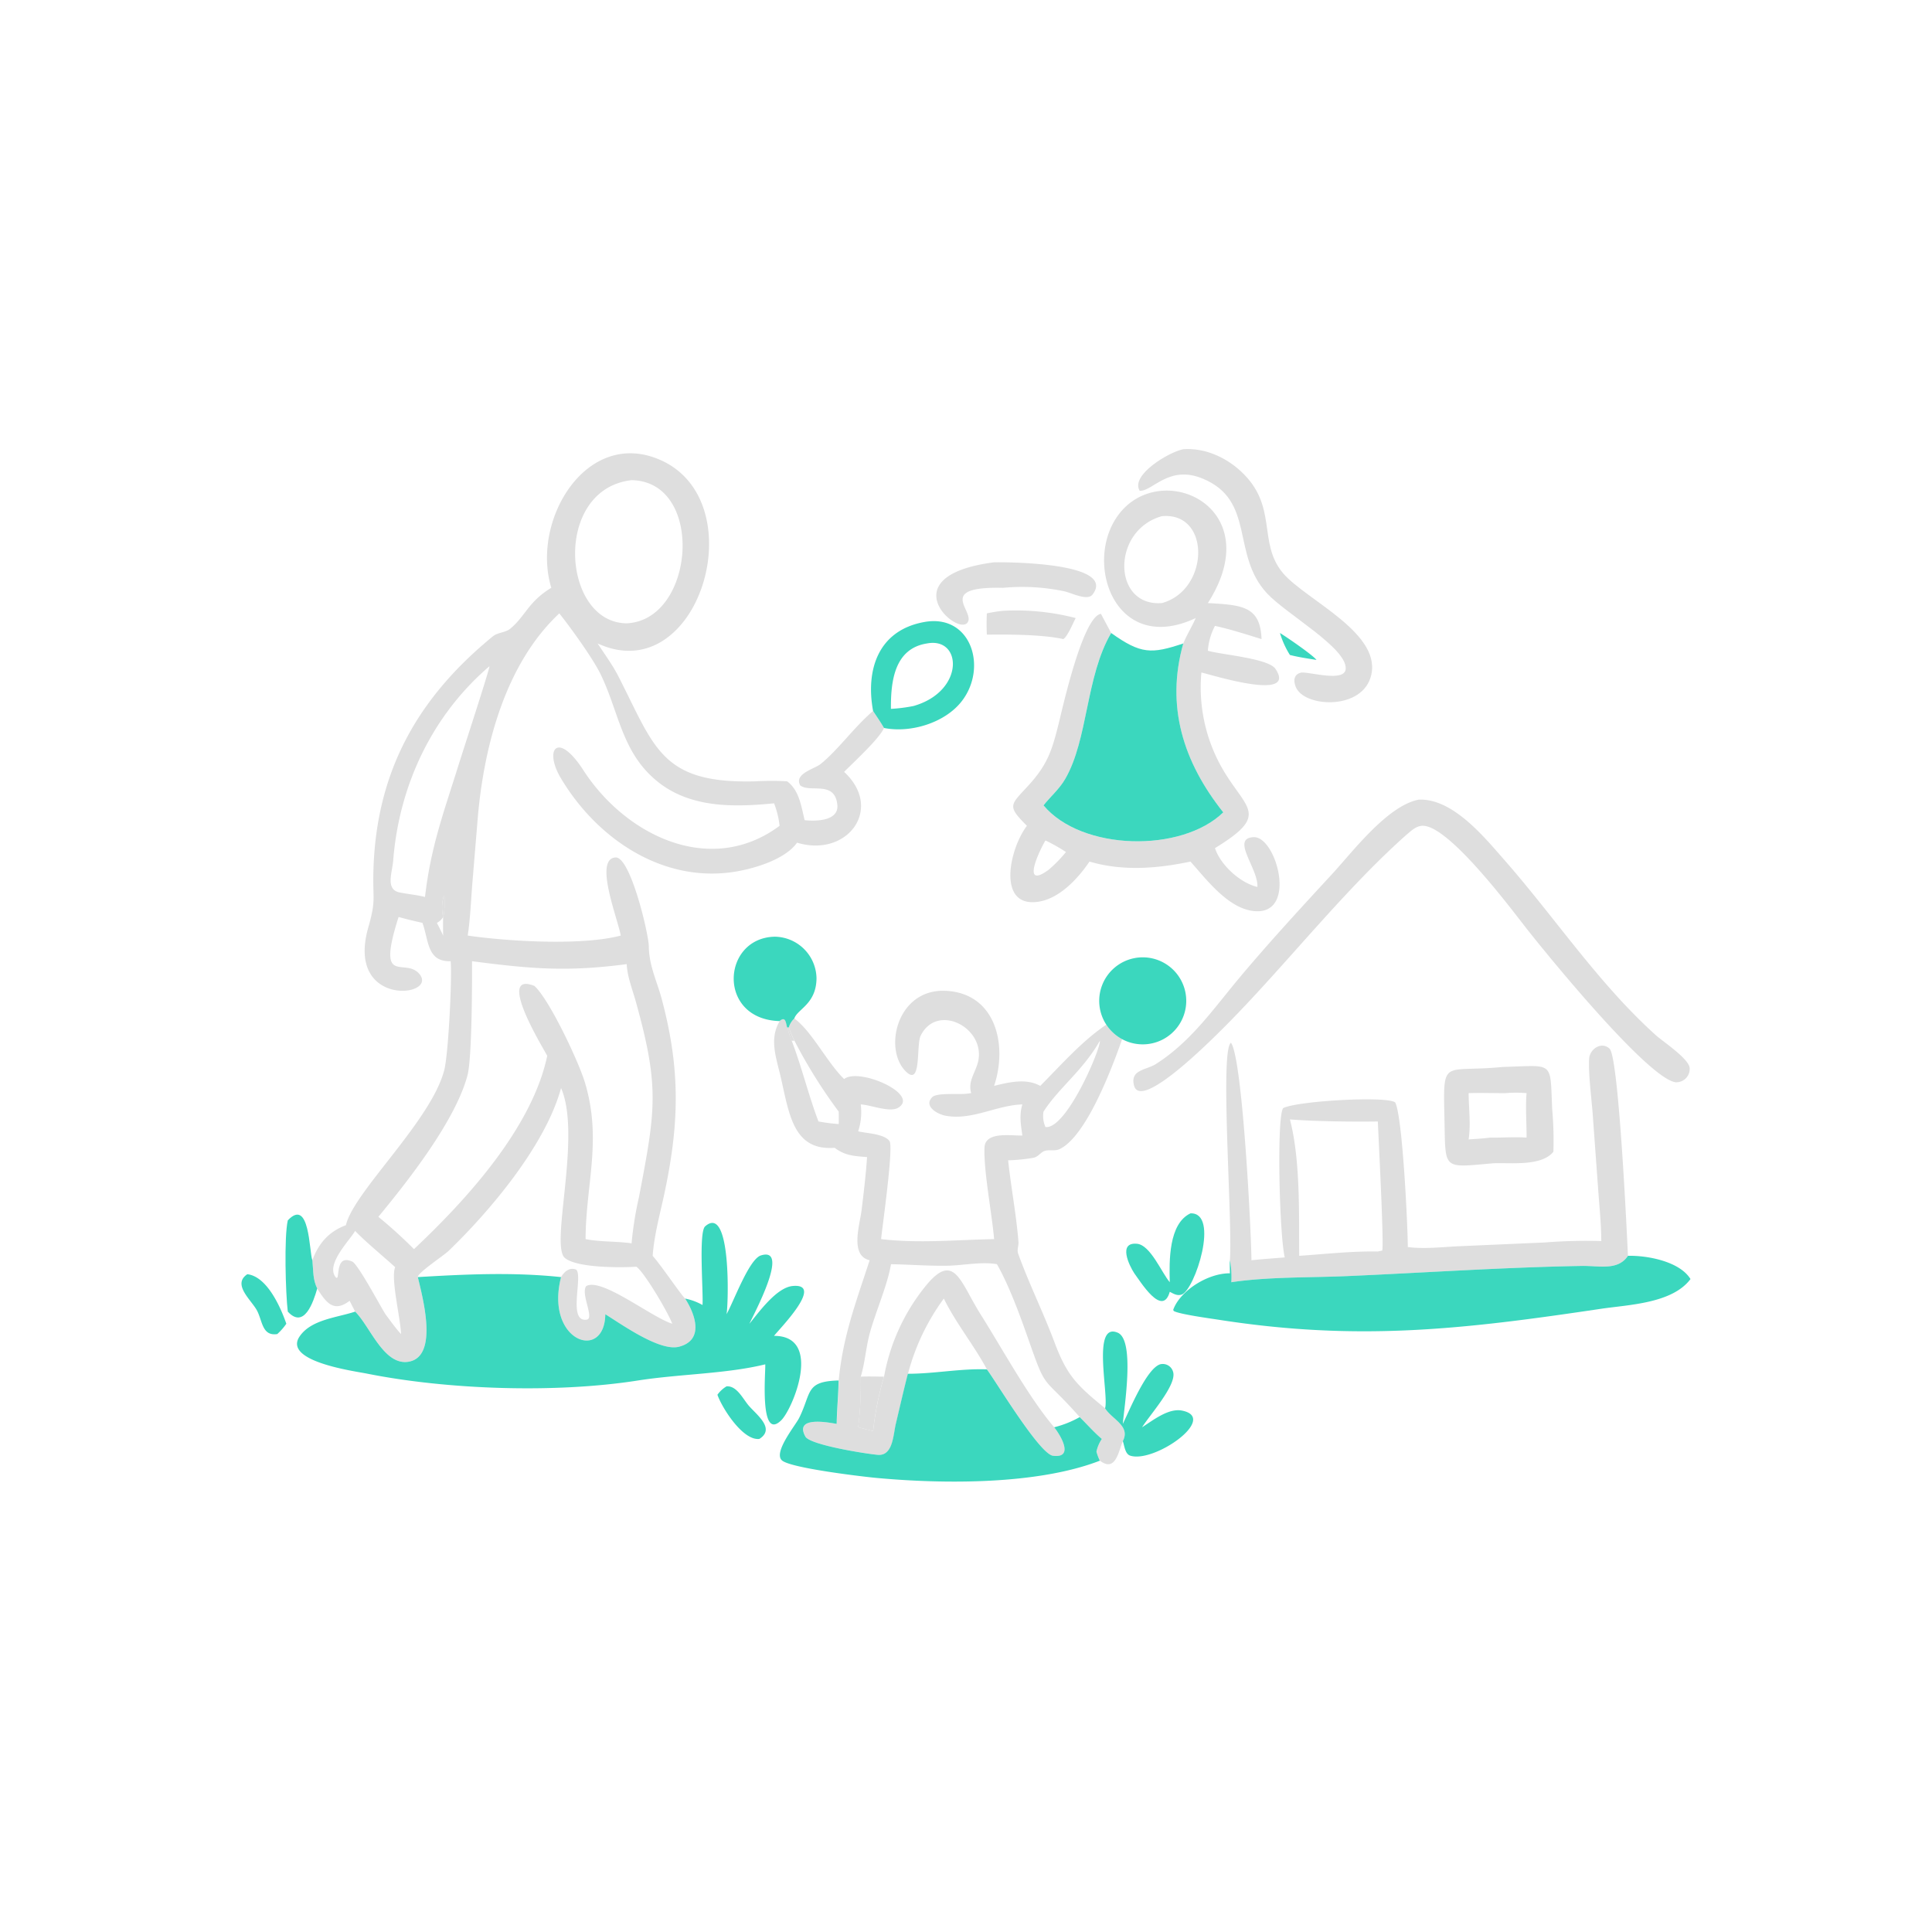 <svg xmlns="http://www.w3.org/2000/svg" width="512" height="512" viewBox="0 0 512 512">
  <style>
    .icon-line { fill: #dedede; }
    .icon-accent { fill: #3bd7be; }
  </style>
  <rect width="512" height="512" fill="none"/>
  <g transform="translate(-48 -68)">
    <g transform="translate(130.774 187)">
      <path class="icon-line" d="M664.336,230.73c2.357-.134,11.505,2.652,11.668-1.026.243-5.539-15.769-14.46-20.88-19.977C645.557,199.4,652.2,185.085,638,179.3c-8.92-3.634-13.174,3.449-16.595,3.271-2.548-4.16,7.8-10.31,11.553-11.018,5.6-.41,11.147,2.067,15.208,5.8,10.059,9.246,4.372,18.849,11.185,27,6.014,7.2,27.2,16.212,23.15,27.957-2.905,8.435-17.516,7.558-19.715,2.289C662.043,232.831,662.277,231.1,664.336,230.73Z" transform="translate(-402.149 -171.507)"/>
      <path class="icon-line" d="M215.542,271.511c3.045.317,9.13.231,8.666-4.125-.7-6.531-7.3-3.025-9.838-5.113-1.707-3.072,3.8-4.363,5.39-5.636,4.567-3.651,8.959-9.861,13.925-14.077.958,1.489,2.021,2.972,2.89,4.512-1.137,2.751-8.146,9.179-10.569,11.638,10.584,9.765.833,22.8-12.469,18.757-3.154,4.427-11.206,6.832-16.318,7.673-19.264,3.171-36.734-8.749-46.274-24.758-4.566-7.663-.842-12.649,5.947-2.14,11.18,17.306,33.695,28.372,52.014,14.759a23.408,23.408,0,0,0-1.465-5.964c-10.737,1.056-22.335,1.29-31.123-5.964-9.334-7.7-10-18.436-14.928-28.409-2.058-4.163-7.872-12.214-10.859-15.959-14.168,13.236-19.87,34.812-21.565,53.653l-1.492,18.014c-.341,4.219-.567,9.655-1.219,13.709,10.162,1.508,30.3,2.764,40.566,0-.9-4.783-7.135-20.285-1.4-20.7,3.949-.284,8.793,20.25,8.831,23.576.06,5.156,2.134,9.112,3.443,14.019,5,18.739,4.667,33.166.525,52.212-1.131,5.2-2.566,10.445-2.947,15.766,2.48,2.841,7.374,10.156,8.6,11.328,2.632,4.078,5.169,11.007-1.631,12.765-5.1,1.317-15.226-5.959-19.522-8.615-.185,12.725-16.088,7.2-11.724-9.84.863-1.469,2.255-2.683,4.019-1.974,1.854,1.783-2.361,14.027,2.79,13.252,2.114-.319-1.738-7.01-.109-8.918,4.136-2.228,17.186,8.25,22.762,10-.974-2.755-7.235-13.427-9.488-15.11-4.054.277-16.012.345-19.015-2.371-3.883-3.513,4.522-32.389-.959-44.982-4.138,15.208-18.925,32.706-29.878,43.228-1.218,1.17-8.174,5.762-8.083,6.873,1.162,5,5.639,20.961-2.37,22.413-6.633,1.2-10.3-9.439-14.246-13.266l-1.461-2.861c-4.2,3.222-6.227.489-8.582-3.249-1.194-2.486-1-4.505-1.257-7.137l-.038-.367c1.655-4.434,4.321-7.579,8.9-9.281,2-8.818,22.625-27.647,26.069-41.145,1.092-4.281,2.083-24.229,1.689-28.82-6.309.193-5.754-5.448-7.484-10.164-2.119-.458-4.229-.972-6.317-1.557-6.018,18.917,1.756,10.444,5.57,15.178,4.918,6.1-19.649,8.838-13.595-12.414,2.049-7.194,1.191-7.2,1.341-14.375.557-26.7,11.62-46.343,31.633-62.726,1.394-1.141,3.333-.972,4.654-2.063,4.009-3.31,4.747-7.133,10.867-10.832-5.474-18.03,9.507-42.607,29.065-33.8,25.012,11.263,9.918,60.878-16.781,48.544,1.814,2.823,3.924,5.651,5.453,8.632,9.705,18.939,11.291,28.534,36.187,27.92a73.708,73.708,0,0,1,8.258-.033l.314.03C214.1,263.517,214.685,267.955,215.542,271.511Zm-95.8,25.651c.5-1.495.335-3.935.349-5.534l-.222.089a10.942,10.942,0,0,0-.127,5.445,4.077,4.077,0,0,1-1.654,1.557c.57,1.113,1.14,2.222,1.654,3.363C119.731,300.443,119.687,298.8,119.745,297.162ZM169.686,181.4c-20.929,2.386-18.551,37.819-1.3,37.933C186.559,218.524,189.192,181.734,169.686,181.4Zm-37.675,49.313c-15.239,13.059-23.949,31.628-25.508,51.531-.244,3.114-2.019,7.41,1.431,8.353,2.308.5,4.735.681,7.007,1.259,1.514-13.228,4.92-22.268,8.7-34.384C125.1,252.8,132.2,231.087,132.012,230.714Zm-4.607,78.168c.017,5.091.016,25.643-1.208,30.249-3.18,11.965-15.65,27.852-23.617,37.49a124.94,124.94,0,0,1,9.437,8.563c13.851-13.032,31.287-32.1,35.314-51.228-.622-1.349-13.883-22.649-3.407-18.532,3.933,3.522,11.687,19.961,13.37,25.514,4.626,15.258.263,27.013.2,41.593,4.007.785,8.167.526,12.191,1.121a91.348,91.348,0,0,1,1.947-12.209c4.466-23.289,5.471-29.244-.834-51.887-.912-3.275-2.223-6.486-2.409-9.9C152.374,311.77,142.715,310.868,127.405,308.882ZM96.42,380.353l-.165.27c-1.589,2.553-7.87,8.918-4.833,12.172l.3-.088c.467-1.577.022-5.939,3.926-4.233,1.521.665,7.353,11.656,8.811,13.961,1.333,1.774,2.62,3.626,4.123,5.261-.071-3.926-2.822-14.886-1.543-17.722C103.76,386.964,99.373,383.43,96.42,380.353Z" transform="translate(-85.082 -173.15)"/>
      <path class="icon-line" d="M542.451,287.309c-5.182-5.2-4.492-5.419.013-10.272,5.328-5.739,6.547-9.316,8.429-16.933,1.139-4.615,6.4-28.2,11.166-28.978l2.72,5.086c-6.786,11.545-6.075,28.173-12.2,38.705-1.548,2.663-3.845,4.6-5.738,6.974,10.141,12.1,36.576,12.609,47.641,1.851-10.614-13.339-15.276-28.128-10.6-44.757.95-2.313,2.3-4.44,3.3-6.736-20.6,9.706-29.326-13.1-21.369-26.049,10.5-17.092,41.357-4.121,24.585,22.072,8.776.537,13.94.659,14.227,9.554-4.1-1.27-8.141-2.576-12.341-3.505a16.79,16.79,0,0,0-1.886,6.594c3.713,1.066,16.06,2.016,17.922,4.807,5.907,8.849-17.379,1.409-19.634.961a43.243,43.243,0,0,0,6.717,27.368c5.845,9.165,10.685,10.732-3.12,19.171,1.5,4.515,6.705,9.236,11.247,10.286.3-4.839-7.186-12.916-.992-13.19,5.934-.263,11.6,20.1.64,19.626-7.138-.307-13.087-8.371-17.39-13.159-8.818,1.867-17.987,2.586-26.757,0-3.024,4.472-7.9,9.76-13.493,10.633C534.429,309.151,537.74,293.466,542.451,287.309Zm35.8-82.066c-13.466,3.7-13.191,24.088,0,23.027C590.787,224.831,591.28,204.12,578.256,205.243Zm-30.891,85.95c-1.623,2.685-6.558,13.189.865,7.751a36.339,36.339,0,0,0,4.574-4.691A44.658,44.658,0,0,0,547.364,291.192Z" transform="translate(-353.079 -187.458)"/>
      <path class="icon-line" d="M507.708,251.761c-17.162-.4-8.394,5.592-9.192,8.66-1.451,5.577-22.14-11.653,6.8-15.426,2.743-.053,32.71-.074,26.083,8.55-1.358,1.767-5.63-.477-7.433-.854A53.9,53.9,0,0,0,507.708,251.761Z" transform="translate(-324.644 -214.98)"/>
      <path class="icon-line" d="M522.708,277.095a37.938,37.938,0,0,1,4.311-.687,63,63,0,0,1,19.238,1.922c-.7,1.307-2.13,4.824-3.267,5.577-5.655-1.233-14.364-1.241-20.282-1.181C522.618,280.832,522.619,278.99,522.708,277.095Z" transform="translate(-343.955 -233.54)"/>
      <path class="icon-line" d="M690.154,408.423c-14.9,13.234-28.964,30.7-42.754,45.279-1.881,1.988-27.216,29.046-29.33,21.1-1.129-4.241,3.21-4.087,5.764-5.707,9.367-5.943,15.361-14.776,22.368-23.123,7.833-9.33,16.075-18.262,24.333-27.212,5.469-5.927,14.568-18.025,22.9-19.731,9.026-.457,17.4,9.873,22.7,15.9,13.563,15.434,24.93,32.768,40.281,46.581,1.762,1.585,8.924,6.3,8.9,8.759a3.545,3.545,0,0,1-3.683,3.648c-7.319-.818-34.84-34.693-39.9-41.185-4.459-5.726-19.836-26.146-26.814-26.773C692.972,405.78,691.521,407.273,690.154,408.423Z" transform="translate(-400.305 -306.106)"/>
      <path class="icon-line" d="M169.555,467.164a10.942,10.942,0,0,1,.127-5.445l.222-.089c-.014,1.6.155,4.04-.349,5.534Z" transform="translate(-134.892 -343.153)"/>
      <path class="icon-line" d="M388.594,532.785a5.39,5.39,0,0,1,1.467-2.381c4.65,3.378,8.625,11.576,13.2,16.052,3.9-3.142,20.143,4.021,14.359,7.591-2.216,1.367-7.229-.724-9.956-.871a16.121,16.121,0,0,1-.684,7.136c2.235.537,6.893.64,8.314,2.591,1.122,1.54-1.919,22.758-2.233,25.974,10.083,1.174,19.9.185,29.95,0-.566-6.672-2.8-18.139-2.551-24.264.17-4.236,6.763-3.167,9.611-3.19h.429c-.4-2.829-.874-5.442,0-8.247-6.957.23-13.309,4.29-20.345,3-2.133-.391-5.893-2.478-3.561-4.906,1.226-1.276,7.165-.65,9.269-.942l1.072-.139c-.805-2.879.657-4.753,1.573-7.434,3.206-9.382-10.409-16.9-14.948-7.821-1.25,2.5.259,13.443-3.8,9.645-6.231-5.833-2.563-21.988,10.257-21.509,13.341.5,16.663,14.189,12.993,25.2,3.923-.983,8.534-2.084,12.225,0,5.568-5.575,10.943-11.789,17.512-16.234a11.527,11.527,0,0,0,4.193,3.846c-2.844,8.141-9.547,25.672-16.474,29.091-1.4.692-2.755.1-4.058.537-1.11.371-1.609,1.5-2.966,1.813a46.923,46.923,0,0,1-6.714.666c.748,7.047,2.2,14.692,2.732,21.591.086,1.109-.455,2.1-.063,3.188,2.865,7.928,6.654,15.55,9.623,23.471,3.242,8.649,5.771,11.278,13.4,17.459,1.817,2.939,6.824,4.655,4.705,8.707-1.174,2.815-1.937,8.328-6.078,5.187a14.21,14.21,0,0,1-.9-2.4,9.7,9.7,0,0,1,1.432-3.367c-2.1-1.77-3.9-3.875-5.876-5.784-10.3-11.665-8.56-6.189-13.845-21.273-2.082-5.941-5-13.853-8.1-19.246-4.232-.733-8.943.347-13.252.41-4.971.072-9.871-.323-14.827-.41-.823,5.207-4.031,12.6-5.542,18.011-1.086,3.888-1.308,7.953-2.462,11.79a93.724,93.724,0,0,1-.684,13.412l3.96,1.028a81.908,81.908,0,0,1,2.89-14.44,52.973,52.973,0,0,1,10.654-23.56c7.947-10.085,9.422-1.664,15,7.155,5.534,8.746,12.806,22.121,19.449,29.818,1.59,1.958,5.466,8.281-.314,7.545-3.542-.452-14.837-19.231-17.4-22.722l-.128-.172c-3.439-6.42-8.2-12.193-11.415-18.759a58.912,58.912,0,0,0-9.5,19.927c-1.136,4.42-2.15,8.871-3.2,13.312-.668,2.812-.73,8.471-4.717,8.176-2.6-.193-17.973-2.567-19.23-4.839-3.086-5.581,6.318-3.7,8.289-3.368.048-3.842.449-7.668.5-11.5,1.089-11.678,4.616-20.838,8.2-31.865-5.29-1.208-2.632-9.324-2.16-13.114.589-4.734,1.142-9.46,1.482-14.22-3.378-.276-5.783-.341-8.6-2.462-11.627.908-12.124-10.177-14.661-20.282-1.15-4.579-2.457-9.036.1-13.3,1.564-1.355,1.648.316,1.994,1.686.385,1.175.755,2.358,1.189,3.517,2.678,7.02,4.433,14.388,7.091,21.4a48.434,48.434,0,0,0,5.369.69c.027-1.1.019-2.193,0-3.292a135.7,135.7,0,0,1-11.741-18.8A35.161,35.161,0,0,1,388.594,532.785Zm82.447,3.517c-4.46,7.889-10.96,12.539-14.941,18.8a7.061,7.061,0,0,0,.52,4.067C462.161,559.883,471.314,538.368,471.041,536.3Z" transform="translate(-262.335 -379.497)"/>
      <path class="icon-line" d="M393.18,546.874h.442a35.18,35.18,0,0,0,1.467,3.517h-.72C393.935,549.232,393.565,548.049,393.18,546.874Z" transform="translate(-267.362 -393.586)"/>
      <path class="icon-line" d="M784.619,613.271c-2.661,4.018-7.639,2.6-12.274,2.682-20.747.363-41.464,1.8-62.191,2.694-9.887.429-20.935.16-30.646,1.622a23.2,23.2,0,0,0-.382-5.827c.773-9.907-2.729-55.742.283-57.631,3.1,4.031,5.44,51.47,5.426,57.631,2.937-.306,5.89-.508,8.833-.746-1.436-6.054-2.173-37.38-.417-39.575,3.829-1.918,27.614-3.262,29.688-1.493,1.952,3.675,3.341,33.1,3.337,38.317,4.367.573,9.188-.017,13.589-.216l22.762-1a137.885,137.885,0,0,1,14.923-.37c-.013-4.5-.5-9.078-.817-13.568l-1.49-20.521c-.337-4.135-1.126-10.24-.916-14.2.137-2.582,3.268-4.721,5.424-2.686C782.181,560.681,784.341,607.46,784.619,613.271Zm-89.586-36.145c2.81,10.683,2.372,25.174,2.462,36.145,6.936-.474,13.876-1.261,20.837-1.145l1.166-.25c.476-1.527-.873-27.58-1.166-34.208C711.462,577.761,701.974,577.66,695.033,577.127Z" transform="translate(-435.967 -399.465)"/>
      <path class="icon-line" d="M832.625,597.68c-13.458,1.188-12.713,1.878-12.984-11.055-.363-17.309-.8-12.851,15.461-14.467,13.658-.344,12.491-1.839,13.068,11.074a95.664,95.664,0,0,1,.327,11.393C845.349,598.568,837.215,597.49,832.625,597.68Zm3.188-18.579c-3.252.02-6.536-.114-9.782,0,.026,4.062.615,8.252,0,12.269,1.893-.139,3.8-.233,5.684-.482,3.222.046,6.452-.217,9.669,0,.033-3.924-.319-7.876,0-11.787A32.854,32.854,0,0,0,835.814,579.1Z" transform="translate(-519.604 -408.408)"/>
      <path class="icon-line" d="M439.96,773.416c2.046-.1,4.117-.019,6.166,0a81.908,81.908,0,0,0-2.89,14.44l-3.96-1.028A93.724,93.724,0,0,0,439.96,773.416Z" transform="translate(-294.634 -527.585)"/>
    </g>
    <g transform="translate(112 232.605)">
      <path class="icon-accent" d="M624.8,685.754c-.152-5.586-.322-15.5,5.484-18.254,7.84-.285,1.167,20.3-2.32,21.52-1.192.417-2.142-.2-3.164-.733-1.932,6.859-7.711-2.615-9.4-4.9-1.339-2.027-4.411-8.327.745-7.822C619.689,675.916,622.642,683.222,624.8,685.754Z" transform="translate(-378.799 -510.555)"/>
      <g>
        <g>
          <path class="icon-accent" d="M715.648,296.711a23.328,23.328,0,0,1-2.64-5.819c1.852,1.121,8.748,5.864,9.682,7.136C720.334,297.643,717.962,297.306,715.648,296.711Z" transform="translate(-437.808 -287.744)"/>
          <g>
            <path class="icon-accent" d="M68.273,669.853c5.807-6.148,5.658,8.243,6.5,10.572l.038.367c.262,2.632.063,4.651,1.257,7.137-1.023,3.594-3.459,10.84-7.8,6.11C67.692,689.217,67.259,674.291,68.273,669.853Z" transform="translate(-56.003 -511.053)"/>
            <path class="icon-accent" d="M48.58,722.872c-4.058.6-3.889-3.525-5.4-6.3s-6.6-6.879-2.524-9.565c5.25.616,8.839,8.795,10.333,13.123A15.21,15.21,0,0,1,48.58,722.872Z" transform="translate(-39.109 -533.932)"/>
            <path class="icon-accent" d="M598.706,764.54c1.062-3.435-3.6-22.99,3.355-20.029,4.661,1.984,1.66,20.031,1.35,24.164,1.759-3.564,6.25-14.615,9.89-15.788a2.842,2.842,0,0,1,3.489,2.231c.717,3.494-6.307,11.295-8.274,14.459,2.854-1.815,6.973-5.125,10.56-4.424,9.835,1.922-7.351,14.021-13.715,11.941-1.376-.449-1.526-2.668-1.949-3.846C605.53,769.195,600.523,767.48,598.706,764.54Z" transform="translate(-369.853 -555.939)"/>
            <g transform="translate(14.715)">
              <path class="icon-accent" d="M448.181,306.988c-2.005-10.824,1.277-21.363,13.59-23.573,12.4-2.225,16.866,12.129,9.852,21.062-4.451,5.671-13.482,8.427-20.552,7.022C450.2,309.96,449.139,308.477,448.181,306.988ZM462.474,289.1c-8.623,1.339-9.626,9.993-9.564,17.334a41.988,41.988,0,0,0,5.988-.757C472.508,301.8,471.824,287.317,462.474,289.1Z" transform="translate(-295.52 -283.184)"/>
              <path class="icon-accent" d="M577.5,290.892c7.872,5.627,10.685,5.591,19.106,2.773-4.676,16.629-.014,31.418,10.6,44.757-11.065,10.758-37.5,10.254-47.641-1.851,1.893-2.374,4.191-4.311,5.738-6.974C571.426,319.065,570.715,302.437,577.5,290.892Z" transform="translate(-361.742 -287.744)"/>
              <path class="icon-accent" d="M374.587,509.643a5.39,5.39,0,0,0-1.467,2.381h-.442c-.345-1.37-.43-3.041-1.994-1.686-16.621-.475-15.37-22.049-1.286-22.367A11.213,11.213,0,0,1,380.471,499C380.4,505.862,375.407,507.132,374.587,509.643Z" transform="translate(-242.801 -404.341)"/>
              <path class="icon-accent" d="M597.6,519.2a11.532,11.532,0,1,1,4.193,3.846A11.532,11.532,0,0,1,597.6,519.2Z" transform="translate(-383.13 -412.257)"/>
              <path class="icon-accent" d="M107.155,688.076c12.7-.762,25.272-1.344,37.961,0-4.364,17.039,11.54,22.565,11.724,9.84,4.3,2.656,14.423,9.932,19.522,8.615,6.8-1.758,4.263-8.687,1.631-12.765a15.413,15.413,0,0,1,4.608,1.706c.242-3.408-1.067-19.291.693-20.842,6.994-6.161,6.181,20.907,5.668,23.286,1.874-3.288,5.959-14.583,9.1-15.578,8.008-2.538-2.271,16.3-3.027,18.1,2.591-3.178,7.215-9.625,11.486-10.007,8.585-.77-3.88,11.706-4.962,13.215,13.024,0,4.961,19.334,1.929,22.349-5.956,5.924-4.092-13.371-4.263-14.8-10.3,2.534-22.656,2.543-33.778,4.288-21.792,3.419-50.441,2.446-71.869-1.847-3.238-.648-22.23-3.2-17.76-9.821,3.055-4.521,9.919-4.987,14.72-6.591,3.943,3.826,7.613,14.469,14.246,13.266C112.794,709.037,108.317,693.079,107.155,688.076Z" transform="translate(-75.142 -514.237)"/>
              <path class="icon-accent" d="M659.128,702.056c9.711-1.462,20.759-1.193,30.646-1.622,20.726-.9,41.444-2.331,62.191-2.694,4.635-.081,9.613,1.335,12.274-2.682,5.063-.127,13.679,1.447,16.575,6.157-4.851,6.489-16.448,6.8-23.7,7.879-36.4,5.426-64.166,8.694-101.251,2.919-2.24-.349-10.572-1.477-11.988-2.335l-.153-.292c1.744-4.967,9.064-9.742,15.028-9.693-.01-1.143-.075-2.325,0-3.464A23.194,23.194,0,0,1,659.128,702.056Z" transform="translate(-411.529 -526.857)"/>
              <path class="icon-accent" d="M443.352,768.7l.128.172c2.566,3.492,13.861,22.271,17.4,22.722,5.78.736,1.9-5.587.314-7.545a27.217,27.217,0,0,0,6.758-2.694c1.972,1.909,3.776,4.014,5.876,5.784a9.7,9.7,0,0,0-1.432,3.367,14.207,14.207,0,0,0,.9,2.4c-16.492,6.387-41.284,6.218-59.156,4.57-3.671-.338-22.316-2.549-24.985-4.564-2.635-1.99,3.461-9.336,4.453-11.336,3.343-6.742,1.6-9.7,10.449-9.927-.047,3.831-.448,7.657-.5,11.5-1.971-.333-11.376-2.213-8.289,3.368,1.257,2.272,16.631,4.646,19.23,4.839,3.987.3,4.049-5.364,4.717-8.176,1.054-4.441,2.068-8.892,3.2-13.312C429.4,769.875,436.4,768.442,443.352,768.7Z" transform="translate(-260.54 -570.411)"/>
            </g>
          </g>
        </g>
        <path class="icon-accent" d="M347.96,782a7.975,7.975,0,0,1,2.409-2.229c2.7-.234,4.315,3.261,5.871,5.087,2.066,2.425,7.169,6.1,2.838,8.841C354.7,794.231,349.178,785.487,347.96,782Z" transform="translate(-221.835 -576.976)"/>
      </g>
    </g>
  </g>
</svg>
